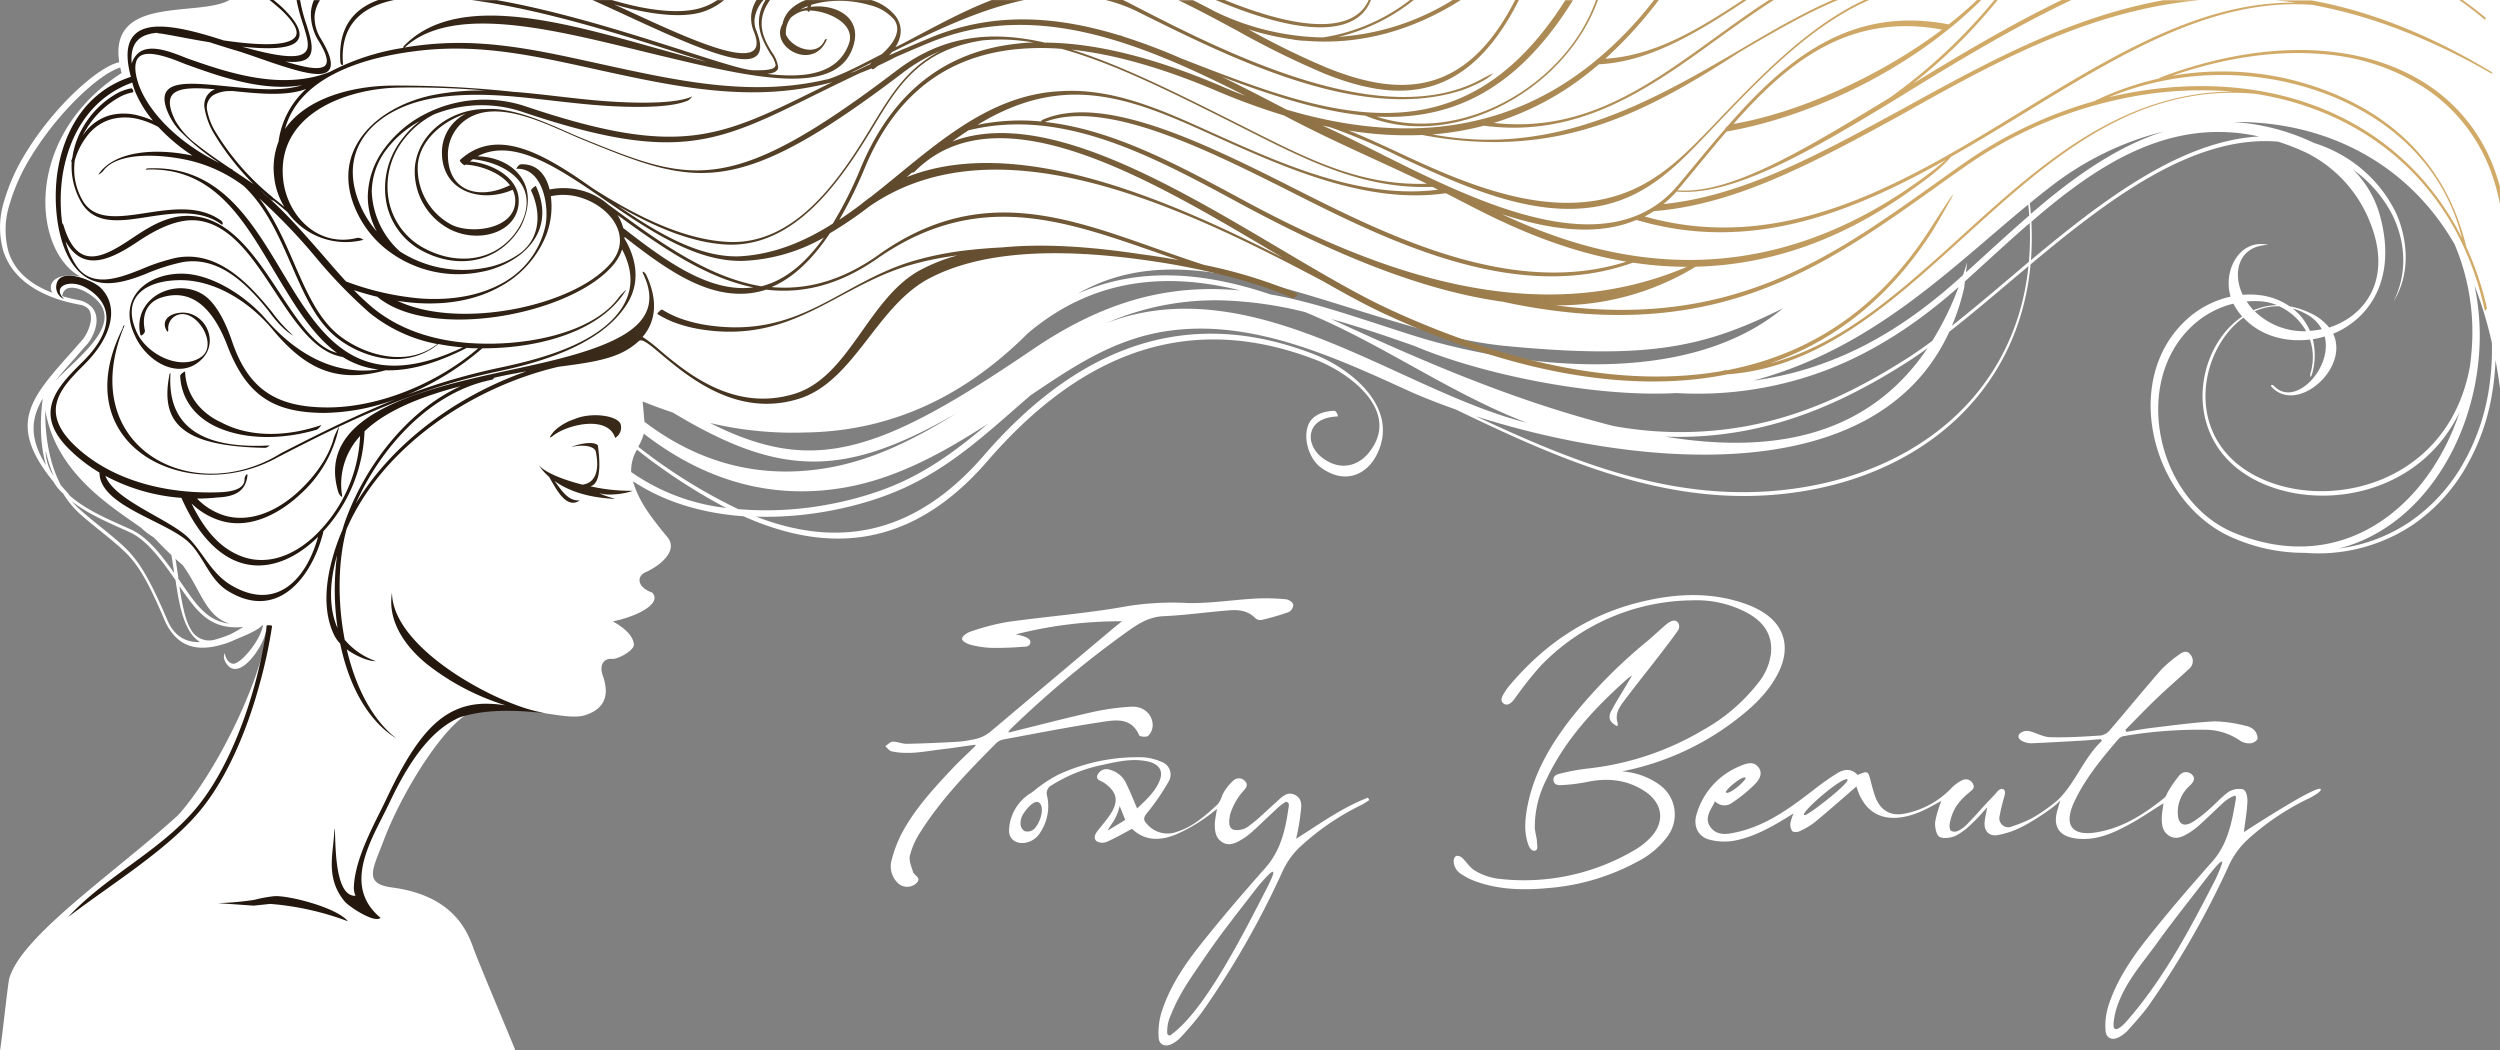 <svg id="Layer_1" data-name="Layer 1" xmlns="http://www.w3.org/2000/svg" xmlns:xlink="http://www.w3.org/1999/xlink" viewBox="0 0 556.89 233.94"><rect x="0" y="0" width="556.89" height="233.94" fill="#808080" stroke="none"/><defs><style>.cls-1,.cls-2{fill:#fff;}.cls-2,.cls-3{fill-rule:evenodd;}.cls-3{fill:url(#linear-gradient);}</style><linearGradient id="linear-gradient" x1="152.28" y1="102.83" x2="-170.24" y2="-1.47" gradientTransform="matrix(-1, 0, 0, 1, 250.01, 0)" gradientUnits="userSpaceOnUse"><stop offset="0" stop-color="#23170e"/><stop offset="1" stop-color="#d2aa68"/></linearGradient></defs><path class="cls-1" d="M286,180.09c-1.92,1.68-3.7,3.53-5.72,5a4.28,4.28,0,0,1-3.35,1c-1.32-.23-1.35-1.58-1-3.42a14,14,0,0,1,2.86-5.15c.63-.64,1.29-1.44.47-2.3a1.81,1.81,0,0,0-2.68-.05,10.8,10.8,0,0,0-2.37,3.13,6.56,6.56,0,0,1-1,2.05c-2.73,2.49-5.46,5-9.13,6.16a6,6,0,0,1-6.63-1.69c-.83-.89-.9-1.4-.06-2.45a50.12,50.12,0,0,0,4.93-7.2,3,3,0,0,0-1.71-4.26,12,12,0,0,0-4.12-1,42.09,42.09,0,0,0-18.78,3.85,27.79,27.79,0,0,0-4.18,2.62c-.69.45-1.28,1.06-2,1.51a10.13,10.13,0,0,0-4.83,8.09c-.14,2.06,1.4,3.23,3.43,3a4.86,4.86,0,0,0,3.58-2.42,10.55,10.55,0,0,0,1.47-8,2,2,0,0,1,1-2.42,33.9,33.9,0,0,1,11.59-4.59c3.23-.72,6.47-1.44,9.83-.71,2.48.54,3.55,2.07,2.63,4.29-1,2.49-3,4.26-5,6.18-.84-1.94-1.53-3.69-2.35-5.37a5.52,5.52,0,0,0-3.58-3.21,2.23,2.23,0,0,0-2.85,1c-.63,1.21.72,1.39,1.37,1.83,2.9,2,3.4,4.07,1.47,7-.8,1.25-1.8,2.37-2.73,3.55-.61.77-1.21,1.72-.38,2.48a2.53,2.53,0,0,0,2.24.17c1.9-.82,3.7-1.88,5.67-2.91,3,2.88,6.62,2.65,10.16,1.09A38.06,38.06,0,0,0,273,181.4c-.08.73-.46,2.46-.48,3.39,0,1.53.15,3.05,1.61,4s2.89.32,4.2-.45a14.77,14.77,0,0,0,2.41-1.74c1.81-1.63,3.55-3.35,5.35-5a10.73,10.73,0,0,1,2.28-1.77.65.65,0,0,1,.64.51,2.51,2.51,0,0,1-.07.86c-.68,4.86-1.74,9.5-5.17,13.37-5,5.64-9.9,11.35-14.57,17.25-3.6,4.55-6.84,9.43-8.6,15.05a15.91,15.91,0,0,0-.58,5.5c.1,1.63,1.5,2.15,3,1.36a6.83,6.83,0,0,0,1.85-1.38,69.57,69.57,0,0,0,4.73-5.57,193,193,0,0,0,18.09-31.63,17.79,17.79,0,0,1,3.52-5,56.76,56.76,0,0,1,14.16-9.72,17.21,17.21,0,0,0,1.57-1l-.31-.53c-5.73,2.2-10.69,5.82-16,9.17a48.18,48.18,0,0,0,.91-4.9c.14-1.7.84-3.81-1.08-4.84S287.25,179,286,180.09Zm-53.57,5.65a2.25,2.25,0,0,1-2.19.64c-1.05-.52-1.22-1.85-.72-3.2.34-.93,2.74-4.17,3.92-3.13S233.78,184.23,232.41,185.74Zm16.22.51c.54-1.09,1.21-1.77,1.68-2.74a11.93,11.93,0,0,0,1-2.75l1.25,3.1Zm35.95,11.88c-6,11.69-14.29,28.09-21.72,33.51a.52.52,0,0,1-.95-.32,8.65,8.65,0,0,1,.84-4.08c1.92-4.87,4.62-8.47,7.45-12.65,3.69-5.43,7.92-10.74,11.94-15.94.33-.42.93-1.06.93-1.06S287.44,192.36,284.58,198.13Z" transform="translate(-1.92 -1.22)"/><path class="cls-1" d="M200.52,168.58c3.93.87,7.8-.08,11.69-.51,2.2-.25,4.4-.61,6.6-.91.57-.09.54.06.19.4-1.61,1.58-3.27,3.11-4.82,4.74-4.3,4.56-8.56,9.17-11.5,14.77a28.15,28.15,0,0,0-2.18,5.87,5.15,5.15,0,0,0,1.44,5A3,3,0,0,0,206,198c1.36-1.26-.42-1.69-.68-2.53-.38-1.21-1-2.58-.7-3.71a17.05,17.05,0,0,1,2.27-5.11c4.7-7.45,10.82-13.73,17-19.93a3.16,3.16,0,0,1,1.59-.79c7.2-1.33,14.38-2.75,21.61-3.84,3.18-.48,6.78-1.22,8.6,2.93.14.31,1.66.45,2,.11a3.37,3.37,0,0,0,1-2.29c0-2.49-2-4.34-4.77-4.2a53.87,53.87,0,0,0-8.66,1.2c-6.16,1.38-12.28,3-18.41,4.49-.36.07-.37-.07-.15-.31a4.72,4.72,0,0,1,.41-.48A230.16,230.16,0,0,1,251.52,143c2.89-2.05,5.63-4.35,9.57-4.52,4.92-.21,9.81-.94,14.73-1.31,2.05-.16,4.1.08,5.7,1.72a1.68,1.68,0,0,0,1.35.44,57.17,57.17,0,0,0,6-1.72A1.89,1.89,0,0,0,290,136c0-.6-1-1.23-1.63-1.29a49.64,49.64,0,0,0-6.79-.16c-5,.28-10.08,1.11-15.09,1a63.65,63.65,0,0,0-13.42.69c-8.87,1.62-17.9,2.28-26.84,3.54a52.63,52.63,0,0,0-8.3,2.2c-.32.1-1.76.88-1.7,1.57s1.62,1.23,1.94,1.31a20.94,20.94,0,0,0,4.59.67c2.43.05,4.86-.06,7.29-.25.26,0,1.4,0,1.4-1.06,0-.71-1.08-1.09-1.3-1.19a10.55,10.55,0,0,0-2-.49,94.35,94.35,0,0,1,23.7-2.93L250,141.1q-13.74,11.55-27.47,23.12a8.12,8.12,0,0,1-4,1.75,21.49,21.49,0,0,1-3.27.48c-3.8.21-7.6.39-11.41.46-1,0-2.06-.51-3.08-.48-.56,0-1.1.68-1.65,1C199.59,167.86,200,168.46,200.52,168.58Z" transform="translate(-1.92 -1.22)"/><path class="cls-1" d="M371.42,175.91a16.21,16.21,0,0,0-8.19-2.86,60.8,60.8,0,0,0,24.33-10.68c4.18-3.11,8.09-6.51,10.49-11.27,3-6,1.22-11.29-4.81-14.29a18.41,18.41,0,0,0-1.87-.84c-7.39-2.8-15-2.66-22.52-1-12.3,2.65-22.31,9.12-30.41,18.64a14.24,14.24,0,0,0-1.69,2.37c-.09.22-.79,1.21.05,1.91s1.7-.1,2-.41c.45-.47.82-1.08,1.24-1.61a76,76,0,0,1,4.94-6.18,47.38,47.38,0,0,1,33.88-14.74,23.9,23.9,0,0,1,12.43,2.88c3.48,1.94,5.53,4.78,5.12,8.95a13,13,0,0,1-2.79,6.5,40.8,40.8,0,0,1-12.53,10.67,63.52,63.52,0,0,1-25.37,8.45,48.32,48.32,0,0,0-6.42,1.18c-.25.06-1.43.31-1.34,1.39.1,1.34,1.52,1.14,1.83,1.13a37.32,37.32,0,0,0,5.76-.72c4.52-.92,8.8-.49,12.73,2.08,4.14,2.71,4.61,7,1.12,10.52a15.65,15.65,0,0,1-3.23,2.51,48.42,48.42,0,0,1-30.76,6.44,13.41,13.41,0,0,1-4.9-1.75c-1.12-.64-1.88-1.9-2.84-2.84a1.8,1.8,0,0,0-1.27-.48c-.49.14-.64.81-.67,1a3.51,3.51,0,0,0,1.88,3.18,14.72,14.72,0,0,0,3,1.51c5.26,1.9,10.69,2,16.19,1.49a49.84,49.84,0,0,0,19.88-5.89,18.91,18.91,0,0,0,6.59-5.49A8.15,8.15,0,0,0,371.42,175.91Z" transform="translate(-1.92 -1.22)"/><path class="cls-1" d="M501.75,186.59c.31-2.45.73-4.73.8-7,0-.9-.23-2.45-1.2-2.59a4.64,4.64,0,0,0-3,.61c-1.56,1.12-2.85,2.61-4.32,3.88a26.71,26.71,0,0,1-3.66,2.83c-2.06,1.22-3.24.51-3.34-1.9a7.91,7.91,0,0,1,2.68-6.19c.68-.67,1.42-1.52.52-2.43a1.89,1.89,0,0,0-2.83.12,27.57,27.57,0,0,0-2.44,3.49c-.33.5-.48,1.19-.92,1.54-4.64,3.73-9.61,6.93-15.66,7.75-4.3.58-6.64-1.18-4.82-5.88,0-.1.06-.21.11-.31,2.44-5.55,6.28-10.14,10.16-14.69a2.19,2.19,0,0,1,1.28-.65,99.58,99.58,0,0,1,18-1.39,13.62,13.62,0,0,1,7.77,2.41,3.78,3.78,0,0,0,2.3.61c.59,0,1.52-.58,1.61-1a2.61,2.61,0,0,0-.74-1.95,3.52,3.52,0,0,0-1.89-.95,31.13,31.13,0,0,0-6.86-1c-4.62.24-9.23.89-13.83,1.43-2,.23-3.93.61-5.89.92l-.21-.46c2.37-2.39,4.7-4.83,7.13-7.15s4.77-4.31,7.13-6.5a2.22,2.22,0,0,0,.18-3.15c-.79-1.06-1.83-.47-2.63.15a27.83,27.83,0,0,0-3.91,3.33c-3.82,4.38-7.5,8.88-11.28,13.29a3.52,3.52,0,0,1-2,1.29c-3.75.25-7.52.49-11.28.39-1.62,0-3.2-1-4.85-1.38a2.47,2.47,0,0,0-2.1.63c-.6.9.23,1.5,1.08,1.8a4.21,4.21,0,0,0,1.6.3c3.87-.17,7.74-.39,11.6-.61,1.28-.08,2.56-.21,3.84-.32l.26.38c-4,3.73-5.8,9.16-9.63,13a35.5,35.5,0,0,1-6.12,4.33,30.38,30.38,0,0,1-4.18,1.7,2,2,0,0,1-2.87-2.25,40.89,40.89,0,0,1,.95-4c.06-.33.61-1.67-.15-2s-1.46.71-1.7,1c-1.45,1.51-3,3.17-4.36,4.72l-2,2.11a6.93,6.93,0,0,1-2,1.45,1.78,1.78,0,0,1-1.55,0c-.31-.24-.38-1.07-.32-1.46a11.33,11.33,0,0,1,1.46-4,14.33,14.33,0,0,1,2.95-3.12c.56-.5,1.28-.91.83-1.79a1.73,1.73,0,0,0-2.37-.94,8.53,8.53,0,0,0-2.4,1.71,19.52,19.52,0,0,1-10.38,5.74c-3.27.69-5.6-.72-6.71-3.91-.36-1-.65-2.11-.92-3.18-.64-2.47-.63-2.47-2.95-1.5-1.34-1.49-3-1.33-4.49-.42a55.21,55.21,0,0,0-5.14,3.61c-5.29,4.09-10.66,8.09-17.37,9.57-2,.44-4.21.86-5.71-1.05s-.17-3.75.78-5.48c0-.08.05-.25.19-.35a2.83,2.83,0,0,0,3.72.35,33.52,33.52,0,0,0,4.88-3.92c1.05-1,2.19-2.49,1.06-4s-2.81-.86-4.16-.27a16.53,16.53,0,0,0-9.65,10.74c-.78,2.61.34,5,2.94,5.64a12.86,12.86,0,0,0,5.52.21c4.71-.92,8.82-3.34,13.18-6.09a10.36,10.36,0,0,0-.73,2.17,2.68,2.68,0,0,0,.41,1.79c.24.28,1.14.26,1.59.05a16.59,16.59,0,0,0,3.4-2c3.15-2.6,6.22-5.31,9.31-8,2.22,7.59,8.15,8.17,14.1,5.7,1.69-.7,3.27-1.66,4.82-2.46a23.74,23.74,0,0,0-1.37,4.61c-.12,1.14.2,2.91.95,3.38s2.58.26,3.65-.25a15.92,15.92,0,0,0,3.78-2.91c1.1-1,2.05-2.16,3.21-3.42-.24,1.31-.51,2.33-.59,3.36-.15,1.93,1,3.08,2.74,2.86a19.15,19.15,0,0,0,5.82-2c2.55-1.28,7.25-4.43,8.31-5.74-.31,1.1-.65,2-.85,3-.52,2.46.39,4.3,2.58,5.06a10.19,10.19,0,0,0,2.74.5c4,.22,7.55-1.42,10.94-3.26,2.6-1.41,5-3.09,7.56-4.66-.13,1.07-.34,2.16-.38,3.25,0,1.53.15,3,1.61,3.95s2.89.31,4.2-.46a14.82,14.82,0,0,0,2.41-1.75c1.82-1.63,3.55-3.35,5.35-5a8.21,8.21,0,0,1,2.59-1.68c.58-.05.33.81.25,1.3-.84,4.83-1.74,9.5-5.16,13.37-5,5.64-9.91,11.35-14.58,17.26-3.6,4.55-6.83,9.44-8.6,15a15,15,0,0,0-.59,5.34c.11,1.8,1.56,2.35,3.15,1.42a7.47,7.47,0,0,0,1.82-1.43c1.58-1.78,3.21-3.54,4.6-5.46a195.13,195.13,0,0,0,18-31.48,18.46,18.46,0,0,1,3.71-5.22A56.4,56.4,0,0,1,516.38,179c.53-.28,2.81-1.5,2.49-2C518.24,176.09,506.89,183.24,501.75,186.59Zm-97.81-3.79c-1.58,0,7.71-8.18,9.39-8C414.82,175,404.82,182.79,403.94,182.8Zm-17.47-5c-.78-.24,3.59-3.91,4.25-3.35C391.13,174.82,387.46,178.11,386.47,177.81ZM473,230.39c-.71-.4.15-3.95.53-5,1.94-5.53,5.42-9.33,8.81-14,3.7-5.15,7.68-10.1,11.54-15.14,4.41-5.51,3.13-2.71,1.65.66-5.7,11.12-11.8,22.74-20.26,32.21C474.83,229.57,473.65,230.75,473,230.39Z" transform="translate(-1.92 -1.22)"/><path class="cls-1" d="M370.71,148.29c1.7-2.2,3.42-4.39,5-6.65a1.56,1.56,0,0,0,.06-1.63c-.91-1.43-2.76.37-3.16.71-1.22,1.06-2.39,2.17-3.62,3.21a114,114,0,0,0-17,17.17c-4.59,5.9-8.38,12.24-9.82,19.71-.55,2.89-.83,5.81.23,8.66.18.51.64,1.26,1.25,1.26,1,0,.67-1.17.65-1.75,0-1.15-.46-2.3-.49-3.45a23,23,0,0,1,2.4-10.31c4.2-9.1,10.87-16.26,18.27-22.83a6.11,6.11,0,0,1,1-.68c-.44.75-1,1.63-1.26,2.1-1.14,1.93-2.36,3.82-3.39,5.8-.77,1.49-.34,2.46,1.22,3.33.24.11.29-.51.23-.63-.68-1.93.29-3.46,1.33-4.86C365.93,154.35,368.35,151.34,370.71,148.29Z" transform="translate(-1.92 -1.22)"/><g id="Girl"><path class="cls-2" d="M145.33,97.82a11.16,11.16,0,0,1-1,2.49l-.22.43a119.08,119.08,0,0,0,22.25,13.89,74.52,74.52,0,0,0,20.26-1.07,76.12,76.12,0,0,0,8.69-2.15,62.61,62.61,0,0,0,7.52-2.85h0c7.35-3.39,13.39-8.06,19.1-12.91-9.89,6.39-20.22,12.12-31.79,14.16-17.17,3-32.07-2.12-44.83-12ZM558.81,1.22V87.71q-.43-3.25-1-6.27a56,56,0,0,1-.74,7.31,48.25,48.25,0,0,1-6.21,17.15,39.07,39.07,0,0,1-11.66,12.35,37.93,37.93,0,0,1-23.84,6.12,39.52,39.52,0,0,1-15.74-3.21C481.88,113.84,474.14,87,488.37,73a21.47,21.47,0,0,1,10.43-5.71c-1.8-6,2.21-13,8.4-11.51-6.6.14-8.09,6.17-5.7,11.11a19,19,0,0,1,3.7.06,14.84,14.84,0,0,1,6.74,2.5,17.79,17.79,0,0,1,4.51,1.46,11.54,11.54,0,0,1,4.3,3.27C529,71.55,535.19,63,529.52,49.91a29.26,29.26,0,0,0-13.78-14.64,52.66,52.66,0,0,0-6.37-2.5c-18.87-1.56-37.8,12.86-55.13,27.35-2.82,30.41-27.35,49.37-58.49,51.41-25.13,1.65-47.87-8.66-69.63-19.13-3.66-1.28-7-2.6-9.95-3.9-17.24-7.88-35.24-16.12-53.67-13.62-12.14,1.64-21.25,7.83-31,14.39q-2.23,1.92-4.45,3.87c-7.05,6.14-14.25,12.41-23.61,16.72h0a65.21,65.21,0,0,1-7.7,2.93,79.5,79.5,0,0,1-8.85,2.19,77.47,77.47,0,0,1-16.52,1.33c17.06,6.58,34.49,5.12,50.72-13.64C239.93,80.9,264,68.19,294.68,80.16c8.6,3.36,19.29,12.3,13.78,22.62-2.28,4.26-7.06,6.42-12.32,2.57-2.66-1.94-4.05-6.62-2.72-9.63.72-1.63,2.52-2.86,5.75-3,.16,0,.43.28.61.63s.2.64.05.64c-3.15.14-4.9,1.32-5.58,2.87-1,2.33.31,4.88,2.18,6.3,4,3.07,7.95,1.85,10.33-1,7.46-9.09-3.92-17.73-11.57-20.72-30.81-12-54.57.83-73.31,22.49-17.36,20.07-36.12,20.41-54.34,12.29-8.75-.62-17.4-3-24.61-7.8,1.24,4.57,4.44,8.53,7.67,12.46,2.47,3-1.61,6.35-4.83,7.78-2.15.95-1.9,3.41,1.42,4.55,2.25,2.34-3,5.25-8.77,6.43,2,1.08,4.57,2.94,4.7,5.17.08,1.3-3.6,3.32-4.87,3.18-1.67-.17-3,1.18-2,3.86,1.78,5.18-.53,7.61-4.1,8.71-4.33,1.33-13.91-2.59-24.11-1.08-5.54.77-16,16.67-20.7,29.08-2.36,6.25-4.53,9.5,1.92,10.35,12,1.59,16.16,7.92,18,13.2,1.17,3.33,8.32,20.15,9.46,23.09H1.92c.24-.76,1.79-15.22,2.06-16,2.66-9.53,23.65-23.64,37.61-36.4,8-8.82,18.38-29.14,20.15-42.23l-.57,0c.27,1-.37,3-1.47,4.87-1.35,2.3-4.08,5.7-6.35,4.56-.78-.39-2.12-2.16-1.29-3.31-.1,1,1,2.71,2.16,2.33,1.86-.62,4.15-3.86,4.67-4.75a12.32,12.32,0,0,0,1.64-3.72h-.25c-1.2,1.34-4.9,2.65-6,3.18l-.69.29a13.48,13.48,0,0,1-2.3.8c-4.83,1.42-9.93,1.09-12.79-5.64-4.08-9.61-6.31-12.84-9.46-15.69s-6.46-5.23-9.54-8A21,21,0,0,1,16,111.18a10.67,10.67,0,0,1-2.15-2.61C3.48,95.82,8.53,90.14,17.73,79.81l2.64-3A9.34,9.34,0,0,0,22.09,73a4.88,4.88,0,0,0,0-1.9,2.2,2.2,0,0,0-.7-1.27,3.58,3.58,0,0,0-1.74-.74,41,41,0,0,1-4.17-1,1.61,1.61,0,0,1-.29-.09C8,65.68,4.11,61.76,2.62,57A19.36,19.36,0,0,1,2.78,46.2,43.82,43.82,0,0,1,7.9,34.9c6.27-10.16,15.93-18.84,20.58-19.82C26.18,0,46.21,5.12,53.05,1.22ZM28.7,16.27C24.13,17.6,15.08,26,9.05,35.76A43.25,43.25,0,0,0,4,46.92a18.52,18.52,0,0,0-.18,10.39c1.19,3.79,4.2,7,9.75,9.13a2.61,2.61,0,0,1-.32-1c-.16-2.12,2.49-3.43,6.57-2.58C9.14,57,7.07,31.62,29,17.49c-.11-.42-.21-.82-.29-1.22ZM15.79,67.19c1.09.32,2.26.61,3.51.85A5.69,5.69,0,0,1,22,69.29a4,4,0,0,1,1.32,2.22,5.73,5.73,0,0,1,0,2.22,9.87,9.87,0,0,1-1.84,4c-.9,1-1.79,2-2.64,3-1.71,1.92-3.27,3.68-4.61,5.35,5.53-5.69,15.68-13,8.49-18.69-2.43-1.91-4.56-2.37-5.81-1.91a2,2,0,0,0-1.11,1.71ZM11.45,90c-2.7,4.55-3,8.88.73,14.87-1.5-5-1.29-11-.73-14.87Zm3.86,19.09c.56.68,1.18,1.38,1.84,2.1a.87.87,0,0,1,.2.34c3.77,3.36,8.94,5.48,13.63,7.58,3.76,1.68,6.84,5.66,9.74,9.75-.2-1.33-.39-2.67-.62-4q-1.59-1.48-3.29-3.28c-.23-.24-.5-.49-.79-.75l-.43-.27a13.23,13.23,0,0,1-2.18-1.73C26.64,114,14.32,106.58,12,92.53c-.06,5.85.9,11.78,3.36,16.53ZM454.07,46.49q.15,1.17.24,2.37c9.26-8,19-15,29.69-18.38a67.77,67.77,0,0,0-24.54,11.74c-1.81,1.38-3.6,2.8-5.39,4.27Zm.35,4.09a67.87,67.87,0,0,1-.09,8.58c16-13.36,33.33-26.57,50.8-27.54-19.83-4.36-35.86,6.16-50.71,19ZM330.68,93.94c20.32,9.56,41.56,18.27,64.85,16.74,30.83-2,55.16-20.29,58.24-50.17l-4.58,3.86c-4.48,3.78-8.83,7.45-13.05,10.75-16.64,36.26-71.66,29.65-105.46,18.82Zm123.19-34.4a66.52,66.52,0,0,0,.17-8.63c-3.19,2.76-6.32,5.62-9.43,8.45l-5,4.55-.16,1.42a51.44,51.44,0,0,1-2.72,8.46c3.91-3.09,8-6.51,12.11-10,1.66-1.4,3.34-2.82,5-4.24Zm.07-10.36c-.06-.81-.13-1.61-.22-2.4C436.36,61.06,419.05,78.9,392.51,86a75.11,75.11,0,0,0,17.26-4.47c10-3.89,19.18-9.9,28-17.76l1.43-1.28c.31-.93.62-1.88.91-2.85l-.26,2.26c1.3-1.17,2.58-2.35,3.87-3.52,3.38-3.08,6.78-6.18,10.24-9.17ZM508,87.49c-.19-.18-.24-.4-.12-.49s.38,0,.57.17c4.63,5,13.14-3.94,11.31-11a20.18,20.18,0,0,1-2.64.61,15.1,15.1,0,0,1-.25,8c-.46,1-.32-.36-.26-.49a12.34,12.34,0,0,0-.14-7.44c-5.49.7-11.11-.89-14.81-4.87-9.47,6.79-13.29,25.2.89,34.2,15.31,9.7,44.66,4.28,49.6-23.55a.3.3,0,0,1,0-.08c.14-1,.25-2.08.33-3.13a50.16,50.16,0,0,0-3.76-23.74,55.61,55.61,0,0,0-7.86-10.59c-11.12-11.66-26.19-16.88-41.44-16.69a48.78,48.78,0,0,1,18,4.68,31.33,31.33,0,0,1,5.76,2.47,29.84,29.84,0,0,1,12.41,13c1.81,3.79,4.13,12.4-.51,19.84,2.8-5.55,3.08-12.36-.18-19.16a28.22,28.22,0,0,0-8.79-10.21A23.07,23.07,0,0,1,532,49c4,14.17-2.16,23.17-10.35,26.56,3.67,7.7-7.93,17.89-13.61,11.95Zm11.12-12.93a8.48,8.48,0,0,0-3.51-3.4,13.74,13.74,0,0,0-3-1.24,12.79,12.79,0,0,1,3.86,5,19.5,19.5,0,0,0,2.64-.37Zm-9.4-5.11a12.33,12.33,0,0,0-5.54,1.11A15.7,15.7,0,0,0,515.62,75a13.11,13.11,0,0,0-5.89-5.51ZM549.82,93c-9.3,19.35-32.82,22.53-46.61,14.56-15.5-9-12.29-28.82-1.83-35.83a14.07,14.07,0,0,1-1.64-2.28c-.11-.2-.22-.39-.31-.59a20.52,20.52,0,0,0-9.61,5.38c-13.23,13-7,38.74,9.72,45.64,24.18,10,43.3-5.79,50.28-26.88ZM503.94,70.31a14.15,14.15,0,0,1,5.19-1.12,12.24,12.24,0,0,0-3.24-.82,19.57,19.57,0,0,0-3.51,0,13.7,13.7,0,0,0,1.56,2ZM523,123.38a36.37,36.37,0,0,0,15.54-5.8,38.87,38.87,0,0,0,11.56-12.25,48,48,0,0,0,6.17-17A57.85,57.85,0,0,0,557,77.57a87.63,87.63,0,0,0-3.87-12.73,53.75,53.75,0,0,1,1,15.44c-1.52,20-13.49,38.67-31.17,43.1ZM375.34,88.78c-18.18,1-43.38-4.14-58.35-10.5-6.55-2.31-12.69-4.37-18.55-6,19.47,9,39.22,17.54,60,23.08.94.26,1.89.5,2.83.74a82.38,82.38,0,0,0,29.94,0c13.3-2.51,24.75-8.21,35.14-14.81,2-1.24,3.95-2.63,6-4.14a67.24,67.24,0,0,0,5.86-12c-9.14,8.1-18.69,14.31-29,18.34a80.75,80.75,0,0,1-33.83,5.29Zm-2.48,9.7c22.48,3.68,44.58.85,58.43-19.7-1.64,1.19-3.27,2.3-4.86,3.31C415.85,88.8,404.2,94.6,390.67,97.15a79.63,79.63,0,0,1-17.81,1.33Zm-229.07,2.89a129.57,129.57,0,0,0,19.88,13,46,46,0,0,1-21.15-8,9.06,9.06,0,0,1,1.27-4.94ZM41,125.64c.23,1.38.44,2.8.64,4.2l0,.29.15.22c3.5,5,5.9,9.15,11.27,9.79-5.33-1.6-6.33-7.39-10.47-13.07-.54-.45-1.09-.93-1.64-1.43ZM145.47,95.2c0-.33-.05-.69-.09-1.1-.09-1.15-.2-2.3-.31-3.45q3.38,1.36,6.72,2.46C163.23,100,172.4,103.65,181.68,104c10,.4,20.11-3.11,33.26-10.7-8.89,5.54-18.18,10.29-28.41,12.1-15.68,2.77-29.36-1.33-41.06-10.23ZM41,130.41c-3.09-4.4-6.33-8.91-10.27-10.67-4.39-2-9.13-3.94-12.83-6.87a16.89,16.89,0,0,0,1.44,1.49c3.22,3,6.8,5.49,10,8.45s5.62,6.57,9.86,16.54c1.59,3.74,4.28,5,7.27,4.89a7.17,7.17,0,0,1-2.3-2.4c-1.77-2.84-2.5-7-3.16-11.43ZM12.1,101.67a9.83,9.83,0,0,0,1.78,5.58,33.31,33.31,0,0,1-1.78-5.58Zm29.77,30.07c.6,4,1.28,7.62,2.63,9.79a4.6,4.6,0,0,0,5,2.25,26.15,26.15,0,0,0,3.71-1.26,27.42,27.42,0,0,0,2.49-1.39l.41-.25c-7.52.72-10.38-3.55-14.27-9.14ZM181.24,97.56c19.93-.27,36.21-8.67,49.68-22.14,14.8-12.48,31.18-13.5,47.25-9.51-1.64-.14-3.28-.24-4.92-.28-13.43-.3-26.48,3.35-41.32,13.44-23.1,15.7-37.27,23-51.21,22.46-6.58-.27-13.16-2.32-20.67-6.09a79.92,79.92,0,0,0,21.19,2.12ZM242,66.64c13.89-6.23,28.65-4.64,42.94.17,9.83,1.69,20.22,5.49,31.94,9.19,18.53,5.86,58.92,13.14,82.24-6.12-17.36,8.59-29.36,11.5-61.79,8.41-15.08-1.44-32.88-8.32-49-12.79-17.23-4.77-32.3-6.88-46.34,1.14Zm32.22,1.49a60.8,60.8,0,0,0-26,5.12,48.06,48.06,0,0,1,14.29-3.15c17.65-1.14,34.92,6.76,51.49,14.35,9.6,4.39,18.95,8.67,28,10.93-17.18-6.58-32.32-17.66-49.39-24.65A87.67,87.67,0,0,0,274.24,68.13Z" transform="translate(-1.92 -1.22)"/><path class="cls-3" d="M337,68.48C317.87,65.9,297.76,57.1,278.42,46.7c-20-10.83-39.93-21.57-60.76-16.45-1.23.8-2.43,1.63-3.63,2.5,27.1-10.39,70.47,24.94,97.37,37.36a191.55,191.55,0,0,0,21.68,8.5c17.95,5.74,36.09,8.18,52.64,5.22a.87.87,0,0,1,.39-.15l.56,0c17.55-3.37,33.27-12.91,45-31.16.22-.33,5.09-8,5.28-7.94s-4.36,7.82-4.58,8.15c-9.8,15.27-22.25,24.61-36.17,29.45,16.1-4.22,29.38-16.3,42.86-28.56,17.56-16,35.46-31.84,60.21-32a85,85,0,0,0-25.51,1.77A94.7,94.7,0,0,0,440.11,38c-2.49,1.74-4.89,3.45-7.27,5.15-25.28,18-49.47,35.22-95.83,25.36ZM17.86,36.94c.06-.22.12-.44.19-.65a18.34,18.34,0,0,1,2.52-7,20.17,20.17,0,0,1,7.31-7.21,10.09,10.09,0,0,1,3.29-1.18c.13,0,.3.17.39.41s.06.47-.07.49A9.76,9.76,0,0,0,28.28,23a19.93,19.93,0,0,0-7.21,7.11c-.27.44-.52.89-.75,1.36a14.18,14.18,0,0,1,1-1.33,10.48,10.48,0,0,1,5.3-3.29,12.49,12.49,0,0,1,6.48.21A18.21,18.21,0,0,1,36,28.1a25.15,25.15,0,0,1-3.93-6.38,15.8,15.8,0,0,1-.68-2.11c-10.24,3.71-14.3,13-15.52,20.58a38.8,38.8,0,0,0-.1,10.75,1,1,0,0,1,.29.45c3.08,10.27,8.74,7.29,15.29,2.9,4.78-3.2,9.43-6,15.54-4.62,7.4,1.71,12.55,9.54,17.45,17,4.06,6.17,7.93,12,12.65,13.16-5.46-4-9.4-10.57-13.41-17.26C56.62,51,50,38.3,34.43,39c-.12,0,0-.25.46-.27C50.53,38,57.69,50,64.65,61.6c8.6,14.34,16.88,28.16,40.36,17a47.12,47.12,0,0,1-5.44-.75l0,0h0a14.57,14.57,0,0,1-7.22,3.18C86,82,79.57,78.83,76.17,75.79c-4.19-3.73-6.71-9.51-9.32-15.52C64.1,54,61.24,47.38,56.2,42.64a32.46,32.46,0,0,0-13-5.87c-6.91-1.4-15.47-1.44-18.32,2.57-.12.17-1.31,1.13-.92.57,3.74-5.26,13-5.61,20.27-4.14l.58.12a40.82,40.82,0,0,1-7.61-6.38,19.08,19.08,0,0,0-3.88-1.6,12.27,12.27,0,0,0-6.34-.2,10.29,10.29,0,0,0-5.19,3.22,16.32,16.32,0,0,0-3.21,6,14.87,14.87,0,0,0,0,3.94,14.31,14.31,0,0,0,1.62,4.79c2.59,4.78,8.16,3.93,14.26,3,5.71-.87,11.89-1.81,16.77,1.75a.89.89,0,0,1,.3.61c0,.22-.11.3-.27.19-4.72-3.44-10.83-2.52-16.47-1.66-6.29,1-12,1.83-14.94-3.56a16.12,16.12,0,0,1-1.82-5.4,15.5,15.5,0,0,1-.14-3.18.69.69,0,0,1-.08-.47Zm45-35.72c.91.75,1.71,1.41,2.28,2,3.64,3.64,4.19,5.93,2.82,7.29-1.66,1.67-6.61,1.68-12.08,1.11,10.28,2.92,13.78,2.56,14.48.46.4-1.21-.23-3.21-.95-5.5a40.16,40.16,0,0,1-1.43-5.34h.79a34.34,34.34,0,0,0,1.38,5.35c.83,2.63,1.55,4.92,1,6.53-.48,1.43-2,2.16-5.64,1.81,4.05,1.25,7.23,1.91,8.6,1.09,1-.62.85-2.26-1.08-5.47A11.22,11.22,0,0,1,71.18,4a8.34,8.34,0,0,1,.67-2.75H73.2A7.78,7.78,0,0,0,72,4.75a8.93,8.93,0,0,0,1.44,5.17c2.56,4.26,2.72,6.49,1.23,7.38-2.25,1.36-8.81-.94-16.22-3.53l-2.95-1c-2-.59-4.32-1.3-6.89-2.14-2.56-.42-5-.87-6.92-1.24-2.32-.43-4-.74-4.49-.74a.31.31,0,0,1-.2-.11,8.76,8.76,0,0,0-2.74.56c-2.14.87-3.32,2.79-3,6.29a4.81,4.81,0,0,1,1.42-2.29c2.86-2.57,8.71.32,11.36,1.27,8.71,3.05,20.7,7.1,31.37,2.86a52,52,0,0,1,16.36-5.35.46.46,0,0,1,.14-.43c11.64-12,34.67-5.54,55.89.42,3.93,1.1,7.8,2.19,11.52,3.13l-4.78-1.52c-13.07-4.2-31.86-10.22-47.54-12.23h5.57C127,3.77,142.9,8.88,154.4,12.56c7.57,2.43,13.21,4.24,15.21,4.3,3.82.11,5.06-.32,5.08-1.2a6.37,6.37,0,0,0-1.1-2.34c-1.74-2.9-4.24-7.09-1.14-12.1h1c-3.59,5-1.19,9,.45,11.69a7,7,0,0,1,1.36,3.24c0,.81-.67,1.33-2.43,1.53,8.95,1.08,15.71-.2,18.14-6.57,1.75-4.6-4.61-7.47-8.72-7.55,0,.06,0,.12,0,.19s-.2.17-.35,0a.62.62,0,0,1-.12-.19,4.65,4.65,0,0,0-1.92.44,8,8,0,0,0-1.72,1.09,5.4,5.4,0,0,0-1.16,3.71.27.27,0,0,1,0,.09c1.24,3.08,7,5.18,8.63,1.3.14-.28.65-.47.42,0-3.09,6.94-12.77,1.51-9.79-3.64.5-2.54,2.48-4.28,5.14-5.32H196a11,11,0,0,1,5.44,3.59c1.39,1.93,1.61,4.28-.06,6.92l1.18-.58c6.8-3.54,13.48-7.34,20.29-9.93h7.25c-9.58,2-19,6.47-27.72,10.71l-1.77.88c-.19.24-.4.49-.63.73,1.11-.5,2.26-1,3.44-1.52l.1,0q2.88-1.26,6-2.55c13.88-5.69,27.78-4.67,41.72-.4a.78.78,0,0,1,.35.07l.71.26a135.28,135.28,0,0,1,12.83,4.86l.47.18c31.63,12.3,61.48,23.91,85-13.18h1.71C339.46,22,324.59,28,308.54,27.19c19.07,6.3,42.33-7.16,48.91-26h.43c-7,19.79-32,34-51.84,25.79-10.26-1-21-4.54-32-8.69,4.8,2.33,9.6,4.82,14.42,7.33,26.2,7.78,49,4.91,67.8-10A82.87,82.87,0,0,0,370.37,1.22h1.06A94,94,0,0,1,359.51,14.3c10.9-.63,20.65-6.51,30.5-13l.11-.08H391l-.69.46C380.22,8.33,369.43,15,358.1,15.54c-.7.6-1.41,1.18-2.13,1.75A63.9,63.9,0,0,1,334.68,28.6c20,2.22,34.23-8.11,49.08-18.85,4-2.89,8-5.81,12.23-8.53h1.07c-4.46,2.85-8.74,5.94-13,9-15,10.89-30.51,21.8-51.58,19A65.11,65.11,0,0,1,321,31.16c27.31,5.16,49.19-7.59,68.73-19C396.77,8,403.54,4.09,410.15,1.22h1.21c-7,2.89-14.21,7.08-21.74,11.48-22.13,14.39-41.54,24.13-70.89,18.59a80.17,80.17,0,0,1-16.41-1c3.67,1.44,7.64,3.3,11.82,5.25,13.5,6.31,29.05,12.85,43.64,10.29,11.78-2.06,18.7-9.32,26.37-17.33,10-10.42,20.55-21.44,33.06-27.29h1.13c-12.94,5.63-23.78,16.94-34,27.62-7.68,8-14.53,16.09-26.24,18.31-14.84,2.8-30.71-4.62-44.37-11a138.47,138.47,0,0,0-15.58-6.6l-1.62-.34c3.59,1.58,7.7,3.64,12.14,5.87,21.76,10.93,51.48,25.85,67,7.43,3.46-4.12,6.92-8.4,10.5-12.52a2,2,0,0,1,.61-.71C399.48,14.73,413.94,2.37,436,6.65c2.24-1.75,4.35-3.56,6.31-5.43h.95c-15,15-37.3,25.87-56.6,29.28h-.12c-3.55,4.12-7,8.4-10.44,12.52l-.51.59c11.7,1,28.22-9,47.4-20.7a122.88,122.88,0,0,0,23.21-21.7h.72A116.19,116.19,0,0,1,428,19.86c10.48-6.4,21.63-13.07,33.18-18.64h2.18C449.82,7.62,436.78,15.6,424.77,23c-20,12.22-37.08,22-49.37,20.88a26.44,26.44,0,0,1-2.94,2.79c17.55-1.75,34.51-11,52.45-20.75,18.23-10,37.31-20.78,59-24.66h8c-25.24,2.31-46.72,14.44-67.05,25.86-18.55,10.1-36.06,19.64-54.38,21.12h-.13a23.69,23.69,0,0,1-2.07,1.2c31.23,8.8,58.15-7.65,84.26-23.62,20.37-12.45,39.94-24.31,60.81-24-1.49-.21-3-.37-4.43-.51h7.88c12.39,2.25,25.66,7.21,40,15.87.06,0,.89.85-.29.2a142.39,142.39,0,0,0-18.62-9,2.25,2.25,0,0,1-.45-.16l-.13-.06A109,109,0,0,0,517,2.31C494.74.64,473.9,13.54,452.52,26.62c-5.28,3.22-10.59,6.47-16,9.53-2.41,2.88-6.06,5.42-9.09,7.59-17,12.14-33.24,16.55-47.79,16.89a58.94,58.94,0,0,1-31.16,8.61c39.13,5.18,61.18-10.52,84.14-26.86,2.43-1.74,4.88-3.48,7.29-5.16a96.52,96.52,0,0,1,28.51-13.47,65,65,0,0,1,14.29-5c.48-.25,1.11-.52,1.23-.57,13-4.77,25.24-6.52,36-5.57,9.07.81,17.06,3.54,23.49,8a38.06,38.06,0,0,1,14.17,18.44c.45,1.23.85,2.49,1.2,3.8v3.9a45.2,45.2,0,0,0-1.95-7.13,38,38,0,0,0-14.08-18.33,48,48,0,0,0-23.35-8c-10.11-.89-21.57.62-33.71,4.82a64.87,64.87,0,0,1,35.76,3.85c15.75,6.43,25.95,18.07,29.83,34.23a71.43,71.43,0,0,1,4.55,13.39.7.7,0,0,1-.25.77c-.32.22-.14.21-.18,0-6.1-27.87-26.16-44.26-51-48.22-27.32-2.51-46.38,15-65,31.88-16.13,14.67-32,29.09-52.66,30.59-17.14,3.46-36,1.06-54.55-4.89a189.22,189.22,0,0,1-21.72-8.51c-4.2-1.94-8.81-4.45-13.71-7.26-30.17-16-72.44-36.67-101.24-16.71a87,87,0,0,1-8.75,5.94c-4.26,6.39-8.63,10.14-13,12,7.36.66,15.1-1.13,23.35-6.84,25.85-18.72,47.68-6.23,73,1.9A109.27,109.27,0,0,1,291,66.66c.08,0-.1.29-.39.56s-.59.47-.67.43c-6.67-3-16.22-5.65-26.82-7.54-17.74-3-39.79-4.65-54.49,3.28C197,69.7,192.12,86.27,179.82,90.07c-13.7,4.24-24.51-4.83-30.69-10-1.89-1.59-3.32-2.79-4.19-3a.8.8,0,0,0-.76.16,15.21,15.21,0,0,1-3.88,2.6c-3.6,1.73-8.6,2.39-13.93,3.08-19.06,4.42-39.13,17.6-47.23,36.11-1.89,6.83-2.12,16-.43,24.72a15.89,15.89,0,0,0,6.93,4.75c-1.43.08-4.25-1-6.47-2.61,1.9,8.13,5.53,15.58,11.1,19.88-6.74-4.19-10.74-12.33-12.57-21.17a7.37,7.37,0,0,1-1.23-1.68c-2-3.9-2.33-9-1.15-14.64a46.61,46.61,0,0,1,2.88-9c.21-.73.43-1.44.67-2.11,4.28-11.89,13.58-24.4,25.67-29.92C96,89.48,88.06,92.56,83.12,97.3a34.75,34.75,0,0,1-9.22,22.33.38.38,0,0,1,0,.28c-2.77,10.67-10.63,19.61-21.35,12.86-3.9-2.46-5.15-7.23-8.28-10.46-4.87-5-20.16-8.26-20.19-15.82a34.75,34.75,0,0,1-6-4.49c-9.4-8.62-3.39-14.59,2.35-20.29,6.61-6.59,7-12.6.76-16.32-3.61-2.17-7.9-.43-5,2.47a3,3,0,0,1-1.76-2.55c0-5.08,8.2-1.68,9.89,0,4.25,4.2,2.58,10.94-3.63,17.12C15.62,87.51,10.25,92.85,19,100.87c8.42,7.73,20.61,10.44,31.91,10,3.09-.13,5.58-.85,5.49-3,0-.49.62-1.43.65-.77-.38,3.5-2.71,4.77-6.76,4.94a41.74,41.74,0,0,1-4.48.24,14.34,14.34,0,0,0,6.48,3.88c5.89,1.54,11.82-1.49,16.05-5.39,3.83-3.52,6.84-7.82,7.94-12,.13-.49,1.35-3.09,1.12-2.24a27.7,27.7,0,0,1-8.83,15c-4.48,4.13-10.79,7.45-17,5.82a15.91,15.91,0,0,1-7-4c3.26,6.71,6.86,10.09,10.93,11.71,6.49,2.58,13-.72,17.48-5.44a32.75,32.75,0,0,0,9.15-21.27,15.79,15.79,0,0,0-4,13.31c.09.69-.81-.48-.85-.82C72,93.23,96.52,87.75,116.36,83.48c9-1.94,16.58-3.75,22.25-6.48,6.69-3.21,10-7.6,6.61-14.72-.49-1,.37-.39.61.09,2.7,5.63,2.24,10.42-.77,13.9a33,33,0,0,1,3.81,2.94c6,5.06,16.57,13.89,30.07,9.72,12.26-3.79,16.31-21.27,28-27.57a39.63,39.63,0,0,1,8.28-3.25,69,69,0,0,0-11.25,2.36c-16.09,5-25.61,17.12-45.44,14.19a30.61,30.61,0,0,1-5.6-1.33,21.71,21.71,0,0,1-4.57-2.16l0,0c-.07-.05.11-.31.4-.58s.59-.45.66-.41l0,0A21.39,21.39,0,0,0,154,72.34a32.11,32.11,0,0,0,5.58,1.33c20.42,3,29.15-9.18,45.32-14.18a71.55,71.55,0,0,1,12.94-2.58q3.63-.4,7.49-.59c9.83-.94,20.59,0,30.48,1.49,3,.39,5.87.85,8.71,1.36-22.74-7.67-43.19-17.11-67.28-.28-8.74,6.06-16.9,7.78-24.65,6.85a18.14,18.14,0,0,1-5.82.92c-9,0-17.42-6.2-25.74-12.67,0,.12,0,.25,0,.37,2.74,4.62,3.57,9.86.52,14.65-5.79,9.09-19.21,12.95-29,15A142.42,142.42,0,0,0,87.3,91.89c-7.83,3.22-15.41,7-23.57,11.22-20,11.07-47.68-2.63-34.45-28.83-.09-.22.32-.74.39-.57-11.26,26.77,14.87,40.88,34.8,28.49,8.2-4.22,15.8-8,23.68-11.27l2-.82A46.81,46.81,0,0,1,74,93.2c-11.35-.08-17.18-4-21.4-14.89C50.2,72,45.86,65,37.92,67.48c-3,.94-4.56,3.57-3.72,7.4.1.48-.91,1.46-1,.9a8.15,8.15,0,0,1,.34-5C36,65,44.43,63.54,48.77,68.19c2.11,2.26,3.67,5.6,4.87,9.14,3.67,10.78,10,14.57,21,14.65,11.52.08,24.63-5.29,33.8-13.18-.84,0-1.67,0-2.51-.1-7.31,3.73-13.21,5.16-18.12,5-10.89,3-17.84-.27-25.11-9-5-6.05-12.82-11.24-21-11.07-7.72.16-12.84,4-9.27,11.7,2.27,4.89,9.7,8.58,14.29,5.42,4-2.74-1.14-11-5.31-9.35a3.14,3.14,0,0,0-2,3.32c0,.32-.22.39-.22.39-1.43-2.16,0-3.85,2.6-4.19C47.24,70.15,50.94,77,47,81.1c-5,5.21-12.61.65-15.13-5.34-3.72-8,2.58-13.59,10.51-13.58,6.71,0,14.4,5.08,18.79,10.16,6.42,7.41,15,12.62,25.07,11.19a19,19,0,0,1-8-2.8c-6.16-1-10.55-7.66-15.15-14.65S53.58,51.51,46.35,50.4c-4.84-.74-10,2.14-13.82,4.7-6.59,4.42-12.28,6.56-16-.14a17.21,17.21,0,0,0,2.71,5.89c3.54,4.6,9.67,2.12,14.07.39a44.54,44.54,0,0,1,7.77-2.58c9.18-1.78,16.14,5.54,21.37,12A35.45,35.45,0,0,0,67.27,76c-.78-.4-2.84-1.8-5.57-5.58-4.73-5.9-11-12.19-19.1-10.81a43.48,43.48,0,0,0-8.24,2.64c-5.57,2.19-11.61,3.86-15.91-1.75-4-5.17-4.73-14.67-3.68-21.23C16,31.48,20.24,21.92,31,18.36h.08C29.4,12.12,30.68,9,33.73,7.75c3.93-1.58,10.87.15,18,2.47,6.8,1,13.79,1.44,15.79-.56,1-1,.5-2.81-2.46-5.76-.54-.55-1.35-1.22-2.26-2-.28-.23-.57-.46-.86-.71ZM53.47,21.48l.07,0c5.86.58,12,1.27,16.59-.45A19.28,19.28,0,0,0,64,32.54l0,.13a16.32,16.32,0,0,0-1,8,16,16,0,0,0,2.27,6.65c-.81-.7-1.68-1.39-2.59-2.09a.64.64,0,0,0-.17-.19A56.48,56.48,0,0,1,50.07,30.84a14.45,14.45,0,0,1-2-5,3.27,3.27,0,0,1,1.33-3.4,7.23,7.23,0,0,1,4-.92Zm-3.65-.37a4.21,4.21,0,0,0-.82.43,3.81,3.81,0,0,0-1.47,4,16.25,16.25,0,0,0,2.22,5.71,58.54,58.54,0,0,0,8.67,11q-1.92-1.32-3.89-2.63l-.8-.54a.2.2,0,0,0-.12-.17l-.4-.17c-2.71-1.83-5.35-3.64-7.52-5.39A17.63,17.63,0,0,1,41,28.14c-1.81-3.62-1.56-5.62.24-6.53s4.91-.81,8.62-.5ZM60.28,44a24.41,24.41,0,0,0,2.2,1.83c.12.08.21.06.25,0,1.21.92,2.33,1.83,3.29,2.72a15.93,15.93,0,0,0,16.84,6.1,1.9,1.9,0,0,0-1.32-.45C72.8,56.43,65.9,49.39,65,41.23c-1.54-14.47,13.78-20.3,25.88-20.5,6.48-.11,12.92.13,19.34.66a55.62,55.62,0,0,0-11.82,1C87,24.69,76.41,33.27,80.35,45.79a23.18,23.18,0,0,0,7.22,10.65,25.85,25.85,0,0,0,21.26,5.4A20.67,20.67,0,0,0,117.75,58c5.08-4,6.28-9.55,3.55-15.32-.08-.17-1.18.76-1.08,1,2.24,4.75,2.12,10.37-2.29,13.83a18.84,18.84,0,0,1-8.14,3.4A26,26,0,0,1,91,57.23a18.89,18.89,0,0,1-6.27-13.32,15.75,15.75,0,0,1,3.1-9.15,23.11,23.11,0,0,1,7.65-6.59,19.91,19.91,0,0,0-3.89,3.89A17.71,17.71,0,0,0,88.12,47a15.48,15.48,0,0,0,8,10.17c8,4.19,17.12,2.53,21.82-5.47,4.71-9.52-2-15.52-9.66-15.66,7.94-4.14,17.54,2.28,28,9.45,9.95,6.85,20.6,14.18,31.28,13.84a39.53,39.53,0,0,0,17.87-5.19c-4.57,6.41-9.24,9.69-13.91,10.85-12.17-2-23.34-10.3-34.17-18.25a14.47,14.47,0,0,0-4.79-2.76,15.72,15.72,0,0,0-8.21-.55c-.8-3.24-2.77-5.76-6.38-5.61-.49,0-1.11,1-1,1,5.94-.25,7.35,8.55,6.43,12.76a19.11,19.11,0,0,1-9.31,12.56c-4.62,2.65-10.79,4.1-18.47,3.57A62,62,0,0,1,79,63.92c-1.94-2.1-3.8-4.29-5.67-6.44-4.21-4.81-8.53-9.75-13.4-13.79l.4.28Zm103-42.75h-1.59A13.33,13.33,0,0,1,158,3c-3.29,1-7.85.89-13.06-.11-2.16-.41-4.42-1-6.75-1.66h-4.29c2.48,1.1,5.11,2.31,7.78,3.55,11.56,5.33,23.9,11,28,9.33,1.72-.69,2.13-2.56.71-6.08a5.56,5.56,0,0,1-.38-2.61A7.82,7.82,0,0,1,172,1.22h-1.56a7.94,7.94,0,0,0-1.18,3.37,7.82,7.82,0,0,0,.57,3.64c1.06,2.61.72,4-.61,4.55-4,1.62-16.23-4-27.7-9.31L138.73,2.2c2.23.64,4.4,1.18,6.47,1.57,5.25,1,9.86,1.15,13.19.11a14.8,14.8,0,0,0,4.86-2.66Zm16.87,2.15a10.12,10.12,0,0,1,1.59-.48l.09-.34a11.9,11.9,0,0,0-1.68.82Zm2.62-1.14a19.9,19.9,0,0,1,4.83-.82,24.59,24.59,0,0,1,8.14.94A10.3,10.3,0,0,1,201.1,5.6c1.32,1.83.87,4.4-2.7,7.65-4.59,2.36-8.73,4.56-12.07,5.62l-.08,0c-17,4.06-33.46.34-51.06-3.51-13.7-3-26-5.82-40.12-4-1,.12-2,.27-3,.44l.06-.05c11.25-10.25,35.39-3.3,56.35,1.73,20.59,4.94,40,9.68,43.55-2.1,2-6.58-4.34-9.33-9.52-8.63l0-.08c.06-.15.13-.3.2-.45Zm13.42,12.84c-1.68.85-3.29,1.66-4.81,2.37l.84-.28c1.14-.55,2.32-1.1,3.54-1.67a.32.32,0,0,1,.1-.18l.33-.24Zm-.09,1.39c.14.15.29.21.4.14l1-.76c1.27-.58,2.56-1.22,3.85-1.9,2.43-1.08,5-2.17,7.73-3.29,23.28-9.55,46.69-.07,70.28,11.89q-2.79-1-5.61-2.26c-13.19-5.6-26.74-9.53-39.11-9.6C222.41,7.92,211.8,9.19,201.55,17c-37.22,28.34-45.67,24.89-70,15-5.64-2.3-14.29-6.92-21.38-6.49-7.34-.08-15,5-15.82,12.78a14.5,14.5,0,0,0,7.45,13.82c6.51,3.6,15.79,1,15.67-6.32-.1-5.34-6.44-8.25-10.89-8.61l.69-.49c7.91.84,15.31,6.15,10.36,15-4.51,7.68-13.47,8.9-21,4.94a15.32,15.32,0,0,1-7.94-10A16.9,16.9,0,0,1,91.9,32.26a19.55,19.55,0,0,1,6.7-5.56,28.61,28.61,0,0,1,19.75-.54c34.15,11.48,43.13,7.06,65-3.75,3.09-1.52,6.44-3.17,10.15-4.92.84-.32,1.68-.66,2.53-1ZM89.75,1.22H86.19c-5.71,2.07-9,6.35-8.44,13.88a.87.87,0,0,0,.32.59c.15.1.26,0,.25-.23C77.64,7,82.27,2.74,89.75,1.22Zm217.53,0h-.48c-2.3,5.36-10.48,8.75-32.07,0h-2c23.73,10,32.4,6,34.56,0Zm9.57,0A43.11,43.11,0,0,1,300.1,9.43a55,55,0,0,0,25.41-8.21h1.82C316.63,8,305,11.3,292.81,10.31a16.84,16.84,0,0,1-3.19-.35A57.53,57.53,0,0,1,280,7.74a174.53,174.53,0,0,0,17.89,8.73c15.87,6.3,30.57,6.36,41.53-15.25h.85c-11.51,22.91-26.77,23-43.19,16.45A193.58,193.58,0,0,1,277.42,8c-4.33-2.33-8.67-4.67-13-6.74h3.25c1.71.86,3.42,1.75,5.14,2.65a57.21,57.21,0,0,0,23.78,5.65A42,42,0,0,0,316,1.22Zm233.66,0h-.78c1.92,1.35,3.83,2.81,5.73,4.41l.21-.39c-1.72-1.45-3.44-2.78-5.16-4Zm-116,6.6c-14,10.56-32.37,18.63-46.44,21,12-13.63,25.64-24.86,46.44-21ZM130.93,112.69c-2.59.11-4-2.4-5.5-4.34,2.76,2,7,3.7,13.41,4-.12-.17-2.86-.76-3.41-1.36,1.07.72,5.4.38,7.46-.45a39.76,39.76,0,0,1-9.46-1c2.81-.65,1.92-7.21,1.67-9.12-.87-.94-4.06-.45-6,.43,2.17-.64,5.24-.42,5.54,1,1,4.79-.52,7.07-3,7.32-4.38-1.1-8.29-2.69-9.69-4.33a12.24,12.24,0,0,0,2.27,2.59c1.53,2.55,3.73,7.25,6.76,5.33Zm8-13.91a2.69,2.69,0,0,0,1.26-3c-.56-2-6.56-2.84-10.32-1.19a12,12,0,0,0-4.41,2.56c-.52.55-1.86,2.31-.27,1.08,3.26-2.52,12.16-4.52,13.74.5ZM61.4,140.56a109.91,109.91,0,0,1-2.58,12.6c-3,11.13-7.66,21.58-13.42,28.35-8.06,9.47-19.91,14.87-28.32,24,9.74-7.42,21.76-14.72,29.09-23.34,5.87-6.89,10.59-17.48,13.63-28.74a108.58,108.58,0,0,0,2.71-12.62c.1-.46-1-.27-1.11-.25Zm62.33,19.58c-.4,0-1.49-.3-1.49-.3h0l-.95-.2c-10.32-2.45-32-14.38-32.05-26.44-1,6,2.47,11.61,7.71,15.9a54.22,54.22,0,0,0,17.57,9.23c-4-.58-7.41-.54-10.87.93-5.79,2.46-10.33,8.61-15.69,20-2.4,5.09-7,13-7.22,19.64a4.51,4.51,0,0,0,.37,1.86c-5.36.25-4.2-15.23-4.73-14.84,0,4.82-2.26,10.63,2.34,16.13,1,1.16,6.52,4.82,7.92,3.66l0,0,.1,0c-9-7.41-1.67-18,2-25.82,5.2-11,10.24-16.6,15.69-18.91,5.45-1.74,11.92-1.71,19.35-.83ZM50.41,202.4a65.67,65.67,0,0,0,8.13-.73,31.54,31.54,0,0,1,4.56-.83c3.33-.14,13.87,2.56,16.33,5.61a63,63,0,0,0-17.32-3.88l-3.68.39-8-.56ZM156,22.76c-3.41,1.42-10.15,1.51-16.77,1.15-7.53-.4-14.92-1.59-22.42-2.2l-.22,0a244.63,244.63,0,0,0-26.86-1.43c-9.53,0-19.69,2.89-24.32,9.67,1.45-5.36,5.28-9.12,10-11.77l.81-.43c5.7-3,12.57-4.42,18.26-5.14,14-1.79,26.3,1,39.93,4,18.21,4,35.15,7.7,52.9,2.91-1.2.58-2.35,1.15-3.47,1.71-21.8,10.74-30.73,15.15-64.78,3.7a28.91,28.91,0,0,0-22.44,1.69,25.76,25.76,0,0,0-9.08,7.69,18.36,18.36,0,0,0-3.69,10.56,16.34,16.34,0,0,0,2,7.92,22.71,22.71,0,0,1-4.49-8c-3.69-11.73,5.16-19.25,16-21.48,5.35-1.1,11.77-1.24,19.39-.55,7.44.68,14.8,1.81,22.29,2.15,6.36.29,12.7.14,16-1.24.61-.25,1.34-1.16.84-.95ZM99.38,77.84a13.63,13.63,0,0,1-6.59,2.77c-6.24.85-12.69-2.28-16.09-5.31-4.18-3.72-6.69-9.5-9.31-15.51-2.16-5-4.4-10.1-7.71-14.38A129.86,129.86,0,0,1,72.2,58.46a110.61,110.61,0,0,0,12,12.41,33.9,33.9,0,0,0,15.2,7Zm-18.65-12c1.85.61,3.63,1.11,5.35,1.52a.21.21,0,0,0,0,.06c12,9.79,42.85,3.92,52.29-7a10.63,10.63,0,0,0,2.13-3.65c2.18,4.24,2.77,8.55,0,12.94-5.2,8.16-18.4,11.53-27.09,13.38A139.47,139.47,0,0,0,92.27,89.3a61.92,61.92,0,0,0,17.09-10.49c2,0,4.07-.09,6.07-.28,9.19-.85,20.64-4.18,25.88-12.58.38-.61-1.35,1.23-1.47,1.41-4.16,5.88-13.45,9.22-23.4,10.15a60.8,60.8,0,0,1-9.36.16s0-.06-.12,0c-7.94-.51-15.77-2.78-22-7.89a55.26,55.26,0,0,1-4.27-4Zm9.56,2.37c1.48.24,2.91.4,4.31.5,7.76.54,14.06-1,18.83-3.7a22.56,22.56,0,0,0,10.29-11.75,17.63,17.63,0,0,0,.9-8.33,13,13,0,0,1,7.24.5C138,47.55,142.93,54,138,59.82c-8.38,9.8-34.18,14.93-47.68,8.35ZM39.9,84.37c-.82,12.15,7.46,16.87,22,16.08.16,0-.53.53-.94.53-17.63-.32-23.47-5-21.33-16.08-.07-.24.26-.68.3-.53ZM43.15,84c.22,5.18,3.39,9.19,8.09,11.33,6.76,3.59,15.2,3,22.17.6.25-.07-.63.9-.92,1-7,2.07-15.53,2.49-22.31-.6-4.72-2.15-7.9-6.18-8.12-11.39,0-.37,1.08-1.09,1.09-.93ZM112,85.36c1.65-.37,3.3-.72,4.94-1,.74-.16,1.49-.3,2.24-.42-15.11,5.28-29.73,15.68-38,29.46,5.52-12.49,16.63-24.9,30.29-27.58a.85.85,0,0,0,.49-.41ZM77.09,141A59.14,59.14,0,0,1,77,124.88c-.26.92-.49,1.86-.69,2.81-1.06,5.06-.83,9.7.75,13.35Zm-4.32-20.21c-4.73,4.73-11.46,8.11-18.14,5.46-4.47-1.78-8.78-6.19-12.3-14.13a42.32,42.32,0,0,1-16.93-4.9c2.06,5.58,14.59,9.72,18.69,14,3.19,3.34,5,7.79,9.31,10.35,9.86,5.86,16.66-.95,19.37-10.77Zm32.79-82.89.07,0c3.11.13,7.8,1.7,9.94,4.66a.41.41,0,0,0-.25,0c-6.42,3.13-13.44,1.54-13.62-6.56a9.56,9.56,0,0,1,3.15-7.44c7.12-6.24,19.4.72,26.73,3.71,25.12,10.24,33.83,13.79,71.28-14.71a37.71,37.71,0,0,1,8.58-5C204,16.28,200.27,22.47,196,29.52c-6.88,11.42-16.88,26.4-32,25.58-7.69-.41-17.18-3.66-30.15-12-11-7.79-21.3-13.68-29.46-6.24-.23.21.9,1.37,1.16,1.13l0,0Zm10.54,5.55a5.47,5.47,0,0,1,.59,2.75c-.26,6.2-10.11,7.27-14.34,5A14.15,14.15,0,0,1,95,37.78c.58-5.42,5.52-9.57,10.74-11.26A9.71,9.71,0,0,0,103.55,28a9.61,9.61,0,0,0-3.18,7.5c.19,8.53,8.86,11,15.73,8ZM39.21,26a14.77,14.77,0,0,0,2.43,4,51,51,0,0,0,9.2,7.55C41,32.69,35.21,26,33.07,20.73c-.67-1.66-1.8-5.36-.14-6.85,2.2-2,8.83,1.1,10.37,1.65,7.19,2.59,17,6.19,25.94,4.66-4.79,1.55-11.36.78-17.17.21-5.09-.5-9.61-.95-11.91.21-1.62.83-2.13,2.45-.95,5.41Zm101.52,26c8.48,6.6,17.57,13.36,26.64,13.39a16.87,16.87,0,0,0,2.35-.16c-10.67-2.15-20.59-9.06-30.24-16.11a9.3,9.3,0,0,1,1.25,2.88Zm64.38-12.33a.75.75,0,0,0,.61-.27c18.83-18.86,53.53,2.35,82,19.27-25.86-13.23-59.56-27.64-83.82-18l1.16-1ZM196,45c-.76.53-1.5,1.1-2.23,1.7-1.61,1.21-3.24,2.38-4.9,3.48a98.32,98.32,0,0,0,5.73-11.65c7.09-17,18.81-24.52,32.59-26.22a56.79,56.79,0,0,1,11.17-.21C250,15.27,263.23,21.91,279,29.85c13.76,6.93,26.33,13.55,42,13l1.25.62c-17.24,2.24-35-5.79-50.88-12.95-10.28-4.64-21.36-9.7-32.94-9C221.39,22.2,209.11,34.72,196,45ZM139.44,47c10,5.79,17.7,8.33,24.19,8.69,15.47.83,25.73-14.47,32.76-26.12,5.6-9.3,10.33-17.14,24.29-19.34a41.86,41.86,0,0,1,11.49.46c-1.51,0-3,.17-4.45.35-14.35,1.76-26.6,9.72-34.08,27.63a88,88,0,0,1-6.21,12.36c-6.33,4-13.09,6.87-20.84,7.29-9.18.29-18.41-5.38-27.15-11.32ZM324,44.27c.92.46,1.83.93,2.74,1.4,8.14,4.22,21.24,11.11,37.47,13.83-24.29,7.73-50.67-4.53-72-15.31-20.95-10.59-44.18-22.32-58-16.31h0a.86.86,0,0,0-.4.4,47.55,47.55,0,0,0-14.14.75c6-3.65,12.49-6.26,19.85-6.67,11.37-.64,22.23,4.33,32.33,8.89,16.26,7.34,34.53,15.59,52.22,13Zm-83.45-32c10.46,1.12,21.54,4.59,32.37,9.19a147.85,147.85,0,0,0,15,5.47l1.74.91c9.89,5.16,20.1,9.49,30.09,14.31-15.09.5-27-5.8-40.27-12.47-14.93-7.51-27.6-13.89-38.88-17.41ZM377.7,60.65C344.06,75,308.68,61.9,279,45.87,264.3,37.93,249.68,30,234.66,28.39c13.7-5.21,36.4,6.26,56.92,16.62,22,11.11,49.17,23.68,74.08,14.72a82.09,82.09,0,0,0,12,.92ZM435.41,36.8l-2.39,2c-40,31.05-75.95,19.77-96.59,10.11,10.7,3.51,21.28,5,30,1.3,25.18,7.46,47.56-1.37,69-13.41ZM252.06,1.22c.53.25,1.06.5,1.59.78,20.8,10.77,56.91,29.31,79,16.45.26-.11.95-.46,1.78-.92-.7,1.39-5.66,3.4-6.93,3.81-22.48,7.29-51.27-7.14-72.11-17.49a34.42,34.42,0,0,0-7.18-2.63ZM474.27,22.29c-.88.19-1.75.39-2.62.61a64.44,64.44,0,0,1,12-3.66,66.14,66.14,0,0,1,37.7,3.41c14.1,5.76,25.14,16.24,29,31.62C536.73,27,507,15.55,474.27,22.29Z" transform="translate(-1.92 -1.22)"/></g></svg>